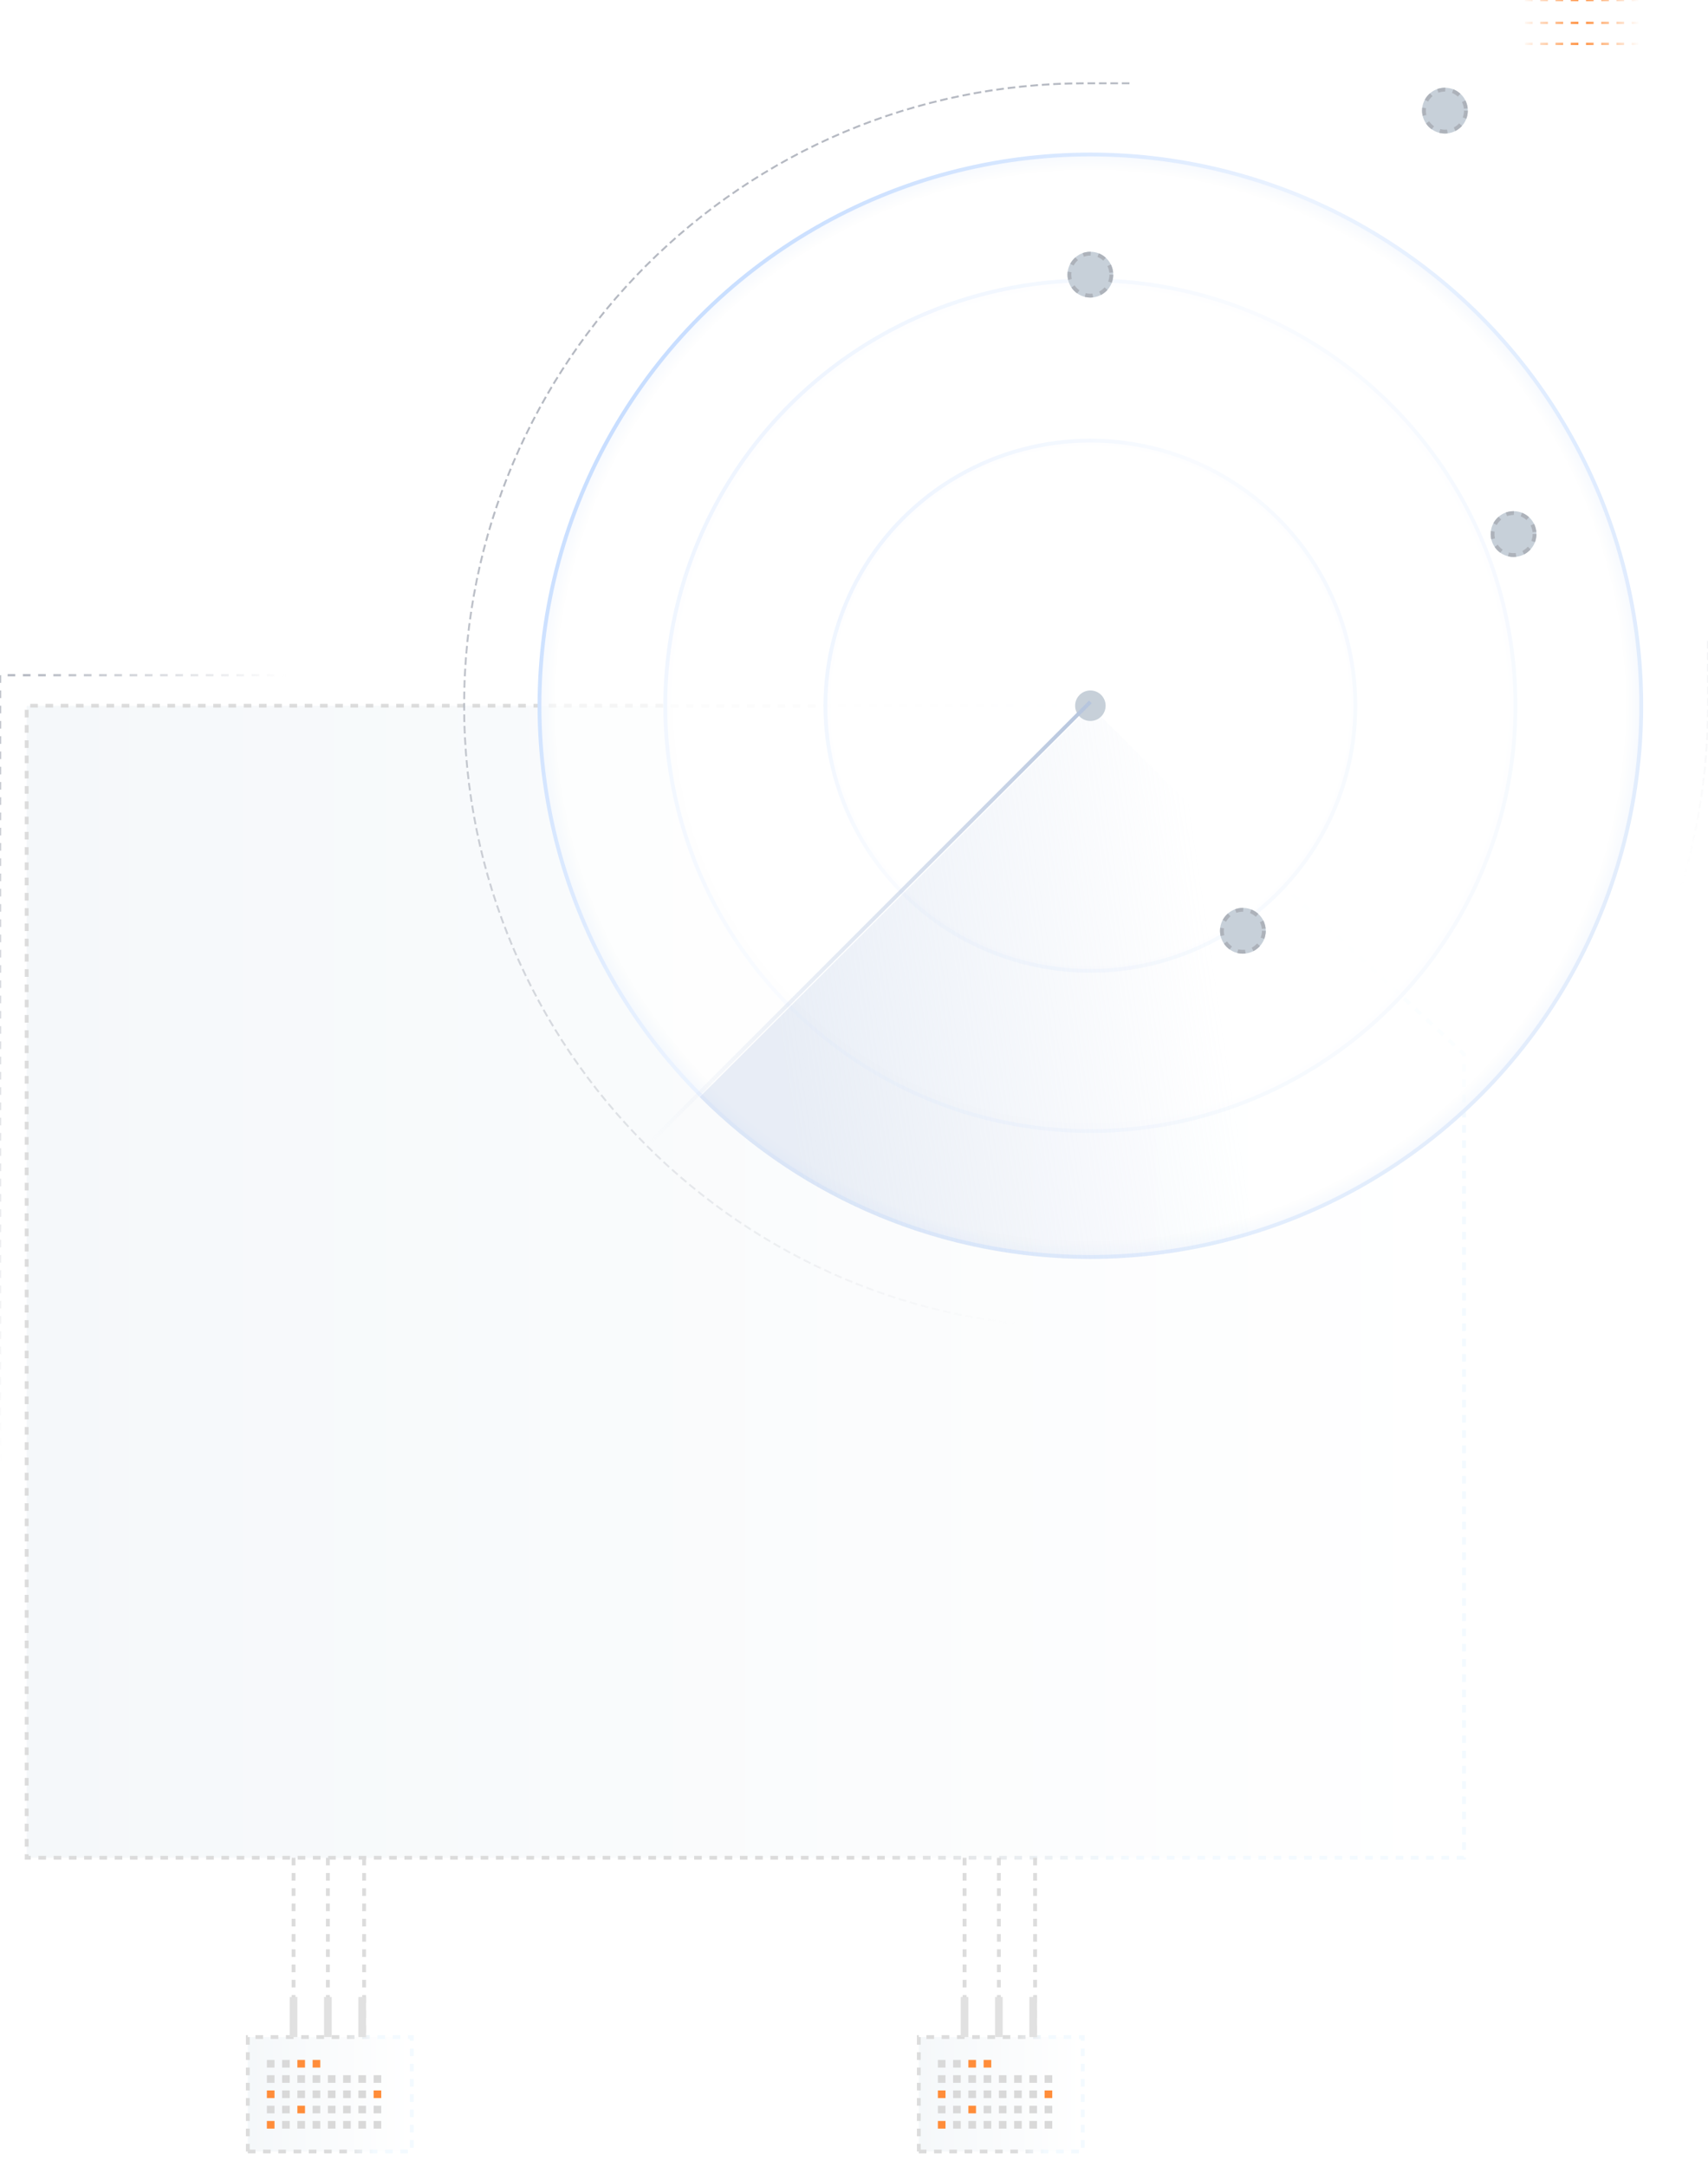<svg width="448" height="568" viewBox="0 0 448 568" fill="none" xmlns="http://www.w3.org/2000/svg">
<g clip-path="url(#clip0_4270_3139)">
<path d="M285.927 185H113.363H7V487H384V397.913L384 276.359L285.927 185Z" fill="url(#paint0_linear_4270_3139)" stroke="url(#paint1_linear_4270_3139)" stroke-dasharray="2 2"/>
<rect width="43" height="30" transform="matrix(1 1.74846e-07 1.74846e-07 -1 65 564)" fill="url(#paint2_linear_4270_3139)"/>
<rect width="43" height="30" transform="matrix(1 1.74846e-07 1.74846e-07 -1 65 564)" stroke="url(#paint3_linear_4270_3139)" stroke-dasharray="2 2"/>
<rect width="2" height="2" transform="matrix(1 1.74846e-07 1.74846e-07 -1 70 558)" fill="#FF8D3A"/>
<rect width="2" height="2" transform="matrix(1 1.74846e-07 1.74846e-07 -1 74 558)" fill="#D9D9D9"/>
<rect width="2" height="2" transform="matrix(1 1.74846e-07 1.74846e-07 -1 78 558)" fill="#D9D9D9"/>
<rect width="2" height="2" transform="matrix(1 1.74846e-07 1.74846e-07 -1 82 558)" fill="#D9D9D9"/>
<rect width="2" height="2" transform="matrix(1 1.74846e-07 1.74846e-07 -1 86 558)" fill="#D9D9D9"/>
<rect width="2" height="2" transform="matrix(1 1.74846e-07 1.74846e-07 -1 90 558)" fill="#D9D9D9"/>
<rect width="2" height="2" transform="matrix(1 1.74846e-07 1.74846e-07 -1 94 558)" fill="#D9D9D9"/>
<rect width="2" height="2" transform="matrix(1 1.74846e-07 1.74846e-07 -1 98 558)" fill="#D9D9D9"/>
<rect width="2" height="2" transform="matrix(1 1.74846e-07 1.74846e-07 -1 70 554)" fill="#D9D9D9"/>
<rect width="2" height="2" transform="matrix(1 1.74846e-07 1.74846e-07 -1 74 554)" fill="#D9D9D9"/>
<rect width="2" height="2" transform="matrix(1 1.74846e-07 1.74846e-07 -1 78 554)" fill="#FF8D3A"/>
<rect width="2" height="2" transform="matrix(1 1.74846e-07 1.74846e-07 -1 82 554)" fill="#D9D9D9"/>
<rect width="2" height="2" transform="matrix(1 1.74846e-07 1.74846e-07 -1 86 554)" fill="#D9D9D9"/>
<rect width="2" height="2" transform="matrix(1 1.74846e-07 1.74846e-07 -1 90 554)" fill="#D9D9D9"/>
<rect width="2" height="2" transform="matrix(1 1.74846e-07 1.74846e-07 -1 94 554)" fill="#D9D9D9"/>
<rect width="2" height="2" transform="matrix(1 1.74846e-07 1.74846e-07 -1 98 554)" fill="#D9D9D9"/>
<rect width="2" height="2" transform="matrix(1 1.74846e-07 1.74846e-07 -1 70 550)" fill="#FF8D3A"/>
<rect width="2" height="2" transform="matrix(1 1.74846e-07 1.74846e-07 -1 74 550)" fill="#D9D9D9"/>
<rect width="2" height="2" transform="matrix(1 1.74846e-07 1.74846e-07 -1 78 550)" fill="#D9D9D9"/>
<rect width="2" height="2" transform="matrix(1 1.74846e-07 1.74846e-07 -1 82 550)" fill="#D9D9D9"/>
<rect width="2" height="2" transform="matrix(1 1.74846e-07 1.74846e-07 -1 86 550)" fill="#D9D9D9"/>
<rect width="2" height="2" transform="matrix(1 1.74846e-07 1.74846e-07 -1 90 550)" fill="#D9D9D9"/>
<rect width="2" height="2" transform="matrix(1 1.74846e-07 1.74846e-07 -1 94 550)" fill="#D9D9D9"/>
<rect width="2" height="2" transform="matrix(1 1.74846e-07 1.74846e-07 -1 98 550)" fill="#FF8D3A"/>
<rect width="2" height="2" transform="matrix(1 1.74846e-07 1.74846e-07 -1 70 546)" fill="#D9D9D9"/>
<rect width="2" height="2" transform="matrix(1 1.74846e-07 1.74846e-07 -1 74 546)" fill="#D9D9D9"/>
<rect width="2" height="2" transform="matrix(1 1.74846e-07 1.74846e-07 -1 78 546)" fill="#D9D9D9"/>
<rect width="2" height="2" transform="matrix(1 1.74846e-07 1.74846e-07 -1 82 546)" fill="#D9D9D9"/>
<rect width="2" height="2" transform="matrix(1 1.74846e-07 1.74846e-07 -1 86 546)" fill="#D9D9D9"/>
<rect width="2" height="2" transform="matrix(1 1.74846e-07 1.74846e-07 -1 90 546)" fill="#D9D9D9"/>
<rect width="2" height="2" transform="matrix(1 1.74846e-07 1.74846e-07 -1 94 546)" fill="#D9D9D9"/>
<rect width="2" height="2" transform="matrix(1 1.74846e-07 1.74846e-07 -1 98 546)" fill="#D9D9D9"/>
<rect width="2" height="2" transform="matrix(1 1.74846e-07 1.74846e-07 -1 70 542)" fill="#D9D9D9"/>
<rect width="2" height="2" transform="matrix(1 1.74846e-07 1.74846e-07 -1 74 542)" fill="#D9D9D9"/>
<rect width="2" height="2" transform="matrix(1 1.74846e-07 1.74846e-07 -1 78 542)" fill="#FF8D3A"/>
<rect width="2" height="2" transform="matrix(1 1.74846e-07 1.74846e-07 -1 82 542)" fill="#FF8D3A"/>
<path d="M77 533L77 487M86 533L86 487M95.5 533L95.5 487" stroke="#DCDCDC" stroke-dasharray="2 2"/>
<path d="M77 534L77 523.5" stroke="#E1E1E1" stroke-width="2"/>
<path d="M86 534L86 523.5" stroke="#E1E1E1" stroke-width="2"/>
<path d="M95 534L95 523.5" stroke="#E1E1E1" stroke-width="2"/>
<rect width="43" height="30" transform="matrix(1 1.74846e-07 1.74846e-07 -1 241 564)" fill="url(#paint4_linear_4270_3139)"/>
<rect width="43" height="30" transform="matrix(1 1.74846e-07 1.74846e-07 -1 241 564)" stroke="url(#paint5_linear_4270_3139)" stroke-dasharray="2 2"/>
<rect width="2" height="2" transform="matrix(1 1.74846e-07 1.74846e-07 -1 246 558)" fill="#FF8D3A"/>
<rect width="2" height="2" transform="matrix(1 1.74846e-07 1.74846e-07 -1 250 558)" fill="#D9D9D9"/>
<rect width="2" height="2" transform="matrix(1 1.74846e-07 1.74846e-07 -1 254 558)" fill="#D9D9D9"/>
<rect width="2" height="2" transform="matrix(1 1.74846e-07 1.74846e-07 -1 258 558)" fill="#D9D9D9"/>
<rect width="2" height="2" transform="matrix(1 1.74846e-07 1.74846e-07 -1 262 558)" fill="#D9D9D9"/>
<rect width="2" height="2" transform="matrix(1 1.74846e-07 1.74846e-07 -1 266 558)" fill="#D9D9D9"/>
<rect width="2" height="2" transform="matrix(1 1.74846e-07 1.74846e-07 -1 270 558)" fill="#D9D9D9"/>
<rect width="2" height="2" transform="matrix(1 1.74846e-07 1.74846e-07 -1 274 558)" fill="#D9D9D9"/>
<rect width="2" height="2" transform="matrix(1 1.74846e-07 1.74846e-07 -1 246 554)" fill="#D9D9D9"/>
<rect width="2" height="2" transform="matrix(1 1.74846e-07 1.74846e-07 -1 250 554)" fill="#D9D9D9"/>
<rect width="2" height="2" transform="matrix(1 1.74846e-07 1.74846e-07 -1 254 554)" fill="#FF8D3A"/>
<rect width="2" height="2" transform="matrix(1 1.74846e-07 1.74846e-07 -1 258 554)" fill="#D9D9D9"/>
<rect width="2" height="2" transform="matrix(1 1.74846e-07 1.74846e-07 -1 262 554)" fill="#D9D9D9"/>
<rect width="2" height="2" transform="matrix(1 1.74846e-07 1.74846e-07 -1 266 554)" fill="#D9D9D9"/>
<rect width="2" height="2" transform="matrix(1 1.74846e-07 1.74846e-07 -1 270 554)" fill="#D9D9D9"/>
<rect width="2" height="2" transform="matrix(1 1.74846e-07 1.74846e-07 -1 274 554)" fill="#D9D9D9"/>
<rect width="2" height="2" transform="matrix(1 1.74846e-07 1.74846e-07 -1 246 550)" fill="#FF8D3A"/>
<rect width="2" height="2" transform="matrix(1 1.74846e-07 1.74846e-07 -1 250 550)" fill="#D9D9D9"/>
<rect width="2" height="2" transform="matrix(1 1.74846e-07 1.74846e-07 -1 254 550)" fill="#D9D9D9"/>
<rect width="2" height="2" transform="matrix(1 1.74846e-07 1.74846e-07 -1 258 550)" fill="#D9D9D9"/>
<rect width="2" height="2" transform="matrix(1 1.74846e-07 1.74846e-07 -1 262 550)" fill="#D9D9D9"/>
<rect width="2" height="2" transform="matrix(1 1.74846e-07 1.74846e-07 -1 266 550)" fill="#D9D9D9"/>
<rect width="2" height="2" transform="matrix(1 1.74846e-07 1.74846e-07 -1 270 550)" fill="#D9D9D9"/>
<rect width="2" height="2" transform="matrix(1 1.74846e-07 1.74846e-07 -1 274 550)" fill="#FF8D3A"/>
<rect width="2" height="2" transform="matrix(1 1.74846e-07 1.74846e-07 -1 246 546)" fill="#D9D9D9"/>
<rect width="2" height="2" transform="matrix(1 1.74846e-07 1.74846e-07 -1 250 546)" fill="#D9D9D9"/>
<rect width="2" height="2" transform="matrix(1 1.74846e-07 1.74846e-07 -1 254 546)" fill="#D9D9D9"/>
<rect width="2" height="2" transform="matrix(1 1.74846e-07 1.74846e-07 -1 258 546)" fill="#D9D9D9"/>
<rect width="2" height="2" transform="matrix(1 1.74846e-07 1.74846e-07 -1 262 546)" fill="#D9D9D9"/>
<rect width="2" height="2" transform="matrix(1 1.74846e-07 1.74846e-07 -1 266 546)" fill="#D9D9D9"/>
<rect width="2" height="2" transform="matrix(1 1.74846e-07 1.74846e-07 -1 270 546)" fill="#D9D9D9"/>
<rect width="2" height="2" transform="matrix(1 1.74846e-07 1.74846e-07 -1 274 546)" fill="#D9D9D9"/>
<rect width="2" height="2" transform="matrix(1 1.74846e-07 1.74846e-07 -1 246 542)" fill="#D9D9D9"/>
<rect width="2" height="2" transform="matrix(1 1.74846e-07 1.74846e-07 -1 250 542)" fill="#D9D9D9"/>
<rect width="2" height="2" transform="matrix(1 1.74846e-07 1.74846e-07 -1 254 542)" fill="#FF8D3A"/>
<rect width="2" height="2" transform="matrix(1 1.74846e-07 1.74846e-07 -1 258 542)" fill="#FF8D3A"/>
<path d="M253 533L253 487M262 533L262 487M271.5 533L271.5 487" stroke="#DCDCDC" stroke-dasharray="2 2"/>
<path d="M253 534L253 523.5" stroke="#E1E1E1" stroke-width="2"/>
<path d="M262 534L262 523.5" stroke="#E1E1E1" stroke-width="2"/>
<path d="M271 534L271 523.5" stroke="#E1E1E1" stroke-width="2"/>
<path d="M108 177H0V384" stroke="url(#paint6_linear_4270_3139)" stroke-width="0.6" stroke-dasharray="2 2"/>
<path d="M448 168V184.87C448 274.964 374.941 348 284.847 348V348C194.778 348 121.74 274.985 121.74 184.917V184.917C121.74 94.849 194.755 21.834 284.823 21.834H296.598" stroke="url(#paint7_linear_4270_3139)" stroke-width="0.5" stroke-dasharray="2 1"/>
<circle cx="286" cy="185" r="111.5" fill="url(#paint8_radial_4270_3139)" fill-opacity="0.7" stroke="url(#paint9_linear_4270_3139)"/>
<circle cx="286" cy="185" r="69.5" fill="url(#paint10_radial_4270_3139)" fill-opacity="0.7" stroke="url(#paint11_linear_4270_3139)"/>
<circle cx="286" cy="185" r="144.5" fill="url(#paint12_radial_4270_3139)" fill-opacity="0.7" stroke="url(#paint13_linear_4270_3139)"/>
<path d="M183.53 287.591C196.995 301.056 212.98 311.736 230.572 319.023C248.164 326.31 267.019 330.061 286.061 330.061C305.102 330.061 323.958 326.31 341.55 319.023C359.142 311.736 375.127 301.056 388.591 287.591L286.061 185.061L183.53 287.591Z" fill="url(#paint14_linear_4270_3139)" fill-opacity="0.4"/>
<path d="M430 0H399M430 6H399M430 11.5H399" stroke="url(#paint15_linear_4270_3139)" stroke-width="0.6" stroke-dasharray="2 2"/>
<circle cx="286" cy="185" r="4" fill="#C7D0D9"/>
<g filter="url(#filter0_d_4270_3139)">
<circle cx="286" cy="116" r="6" fill="#C7D0D9"/>
<circle cx="286" cy="116" r="5.5" stroke="#ADB2BA" stroke-dasharray="2 2"/>
</g>
<g filter="url(#filter1_d_4270_3139)">
<circle cx="379" cy="73" r="6" fill="#C7D0D9"/>
<circle cx="379" cy="73" r="5.5" stroke="#ADB2BA" stroke-dasharray="2 2"/>
</g>
<g filter="url(#filter2_d_4270_3139)">
<circle cx="326" cy="288" r="6" fill="#C7D0D9"/>
<circle cx="326" cy="288" r="5.5" stroke="#ADB2BA" stroke-dasharray="2 2"/>
</g>
<g filter="url(#filter3_d_4270_3139)">
<circle cx="397" cy="184" r="6" fill="#C7D0D9"/>
<circle cx="397" cy="184" r="5.5" stroke="#ADB2BA" stroke-dasharray="2 2"/>
</g>
<path d="M286 184L170.5 299.5" stroke="url(#paint16_linear_4270_3139)"/>
</g>
<defs>
<filter id="filter0_d_4270_3139" x="228" y="14" width="116" height="116" filterUnits="userSpaceOnUse" color-interpolation-filters="sRGB">
<feFlood flood-opacity="0" result="BackgroundImageFix"/>
<feColorMatrix in="SourceAlpha" type="matrix" values="0 0 0 0 0 0 0 0 0 0 0 0 0 0 0 0 0 0 127 0" result="hardAlpha"/>
<feOffset dy="-44"/>
<feGaussianBlur stdDeviation="26"/>
<feComposite in2="hardAlpha" operator="out"/>
<feColorMatrix type="matrix" values="0 0 0 0 0 0 0 0 0 0 0 0 0 0 0 0 0 0 0.11 0"/>
<feBlend mode="normal" in2="BackgroundImageFix" result="effect1_dropShadow_4270_3139"/>
<feBlend mode="normal" in="SourceGraphic" in2="effect1_dropShadow_4270_3139" result="shape"/>
</filter>
<filter id="filter1_d_4270_3139" x="321" y="-29" width="116" height="116" filterUnits="userSpaceOnUse" color-interpolation-filters="sRGB">
<feFlood flood-opacity="0" result="BackgroundImageFix"/>
<feColorMatrix in="SourceAlpha" type="matrix" values="0 0 0 0 0 0 0 0 0 0 0 0 0 0 0 0 0 0 127 0" result="hardAlpha"/>
<feOffset dy="-44"/>
<feGaussianBlur stdDeviation="26"/>
<feComposite in2="hardAlpha" operator="out"/>
<feColorMatrix type="matrix" values="0 0 0 0 0 0 0 0 0 0 0 0 0 0 0 0 0 0 0.11 0"/>
<feBlend mode="normal" in2="BackgroundImageFix" result="effect1_dropShadow_4270_3139"/>
<feBlend mode="normal" in="SourceGraphic" in2="effect1_dropShadow_4270_3139" result="shape"/>
</filter>
<filter id="filter2_d_4270_3139" x="268" y="186" width="116" height="116" filterUnits="userSpaceOnUse" color-interpolation-filters="sRGB">
<feFlood flood-opacity="0" result="BackgroundImageFix"/>
<feColorMatrix in="SourceAlpha" type="matrix" values="0 0 0 0 0 0 0 0 0 0 0 0 0 0 0 0 0 0 127 0" result="hardAlpha"/>
<feOffset dy="-44"/>
<feGaussianBlur stdDeviation="26"/>
<feComposite in2="hardAlpha" operator="out"/>
<feColorMatrix type="matrix" values="0 0 0 0 0 0 0 0 0 0 0 0 0 0 0 0 0 0 0.11 0"/>
<feBlend mode="normal" in2="BackgroundImageFix" result="effect1_dropShadow_4270_3139"/>
<feBlend mode="normal" in="SourceGraphic" in2="effect1_dropShadow_4270_3139" result="shape"/>
</filter>
<filter id="filter3_d_4270_3139" x="339" y="82" width="116" height="116" filterUnits="userSpaceOnUse" color-interpolation-filters="sRGB">
<feFlood flood-opacity="0" result="BackgroundImageFix"/>
<feColorMatrix in="SourceAlpha" type="matrix" values="0 0 0 0 0 0 0 0 0 0 0 0 0 0 0 0 0 0 127 0" result="hardAlpha"/>
<feOffset dy="-44"/>
<feGaussianBlur stdDeviation="26"/>
<feComposite in2="hardAlpha" operator="out"/>
<feColorMatrix type="matrix" values="0 0 0 0 0 0 0 0 0 0 0 0 0 0 0 0 0 0 0.11 0"/>
<feBlend mode="normal" in2="BackgroundImageFix" result="effect1_dropShadow_4270_3139"/>
<feBlend mode="normal" in="SourceGraphic" in2="effect1_dropShadow_4270_3139" result="shape"/>
</filter>
<linearGradient id="paint0_linear_4270_3139" x1="384" y1="331.636" x2="7" y2="331.636" gradientUnits="userSpaceOnUse">
<stop stop-color="white"/>
<stop offset="1" stop-color="#F5F8FA"/>
</linearGradient>
<linearGradient id="paint1_linear_4270_3139" x1="49.785" y1="180.082" x2="296.224" y2="180.082" gradientUnits="userSpaceOnUse">
<stop offset="0.727" stop-color="#DCDCDC"/>
<stop offset="1" stop-color="#F3FAFF"/>
</linearGradient>
<linearGradient id="paint2_linear_4270_3139" x1="43" y1="14.566" x2="1.16917e-07" y2="14.566" gradientUnits="userSpaceOnUse">
<stop stop-color="white"/>
<stop offset="1" stop-color="#F5F8FA"/>
</linearGradient>
<linearGradient id="paint3_linear_4270_3139" x1="4.88" y1="-0.489" x2="32.988" y2="-0.489" gradientUnits="userSpaceOnUse">
<stop offset="0.727" stop-color="#DCDCDC"/>
<stop offset="1" stop-color="#F3FAFF"/>
</linearGradient>
<linearGradient id="paint4_linear_4270_3139" x1="43" y1="14.566" x2="1.16917e-07" y2="14.566" gradientUnits="userSpaceOnUse">
<stop stop-color="white"/>
<stop offset="1" stop-color="#F5F8FA"/>
</linearGradient>
<linearGradient id="paint5_linear_4270_3139" x1="4.88" y1="-0.489" x2="32.988" y2="-0.489" gradientUnits="userSpaceOnUse">
<stop offset="0.727" stop-color="#DCDCDC"/>
<stop offset="1" stop-color="#F3FAFF"/>
</linearGradient>
<linearGradient id="paint6_linear_4270_3139" x1="-20" y1="321" x2="108" y2="280.5" gradientUnits="userSpaceOnUse">
<stop stop-color="#B5B9C2" stop-opacity="0"/>
<stop offset="0.503" stop-color="#B5B9C2"/>
<stop offset="1" stop-color="#B5B9C2" stop-opacity="0"/>
</linearGradient>
<linearGradient id="paint7_linear_4270_3139" x1="293" y1="16" x2="437" y2="235" gradientUnits="userSpaceOnUse">
<stop stop-color="#B5B9C2"/>
<stop offset="1" stop-color="#B5B9C2" stop-opacity="0"/>
</linearGradient>
<radialGradient id="paint8_radial_4270_3139" cx="0" cy="0" r="1" gradientUnits="userSpaceOnUse" gradientTransform="translate(286 185) rotate(90) scale(123.2)">
<stop offset="0.885" stop-color="white"/>
<stop offset="1" stop-color="#CCDFFB"/>
</radialGradient>
<linearGradient id="paint9_linear_4270_3139" x1="194.409" y1="119.791" x2="376.098" y2="252.449" gradientUnits="userSpaceOnUse">
<stop stop-color="#C8DEFF"/>
<stop offset="0.388" stop-color="#EBF3FF"/>
<stop offset="0.708" stop-color="#DFECFF"/>
<stop offset="1" stop-color="#E3EDFC"/>
</linearGradient>
<radialGradient id="paint10_radial_4270_3139" cx="0" cy="0" r="1" gradientUnits="userSpaceOnUse" gradientTransform="translate(286 185) rotate(90) scale(77)">
<stop offset="0.885" stop-color="white"/>
<stop offset="1" stop-color="#CCDFFB"/>
</radialGradient>
<linearGradient id="paint11_linear_4270_3139" x1="228.756" y1="144.244" x2="342.311" y2="227.156" gradientUnits="userSpaceOnUse">
<stop stop-color="#C8DEFF"/>
<stop offset="0.388" stop-color="#EBF3FF"/>
<stop offset="0.708" stop-color="#DFECFF"/>
<stop offset="1" stop-color="#E3EDFC"/>
</linearGradient>
<radialGradient id="paint12_radial_4270_3139" cx="0" cy="0" r="1" gradientUnits="userSpaceOnUse" gradientTransform="translate(286 185) rotate(90) scale(159.5)">
<stop offset="0.885" stop-color="white"/>
<stop offset="1" stop-color="#CCDFFB"/>
</radialGradient>
<linearGradient id="paint13_linear_4270_3139" x1="167.422" y1="100.578" x2="402.644" y2="272.322" gradientUnits="userSpaceOnUse">
<stop stop-color="#C8DEFF"/>
<stop offset="0.388" stop-color="#EBF3FF"/>
<stop offset="0.708" stop-color="#DFECFF"/>
<stop offset="1" stop-color="#E3EDFC"/>
</linearGradient>
<linearGradient id="paint14_linear_4270_3139" x1="318" y1="249" x2="204" y2="266" gradientUnits="userSpaceOnUse">
<stop stop-color="#C8D5EA" stop-opacity="0"/>
<stop offset="1" stop-color="#C8D5EA"/>
</linearGradient>
<linearGradient id="paint15_linear_4270_3139" x1="399" y1="5.75" x2="430" y2="5.75" gradientUnits="userSpaceOnUse">
<stop stop-color="#FF8D3A" stop-opacity="0"/>
<stop offset="0.503" stop-color="#FF8D3A"/>
<stop offset="1" stop-color="#FF8D3A" stop-opacity="0"/>
</linearGradient>
<linearGradient id="paint16_linear_4270_3139" x1="286" y1="184" x2="171" y2="300" gradientUnits="userSpaceOnUse">
<stop stop-color="#B6C5DD"/>
<stop offset="1" stop-color="#C8D5EA" stop-opacity="0"/>
</linearGradient>
<clipPath id="clip0_4270_3139">
<rect width="448" height="568" fill="white"/>
</clipPath>
</defs>
</svg>

